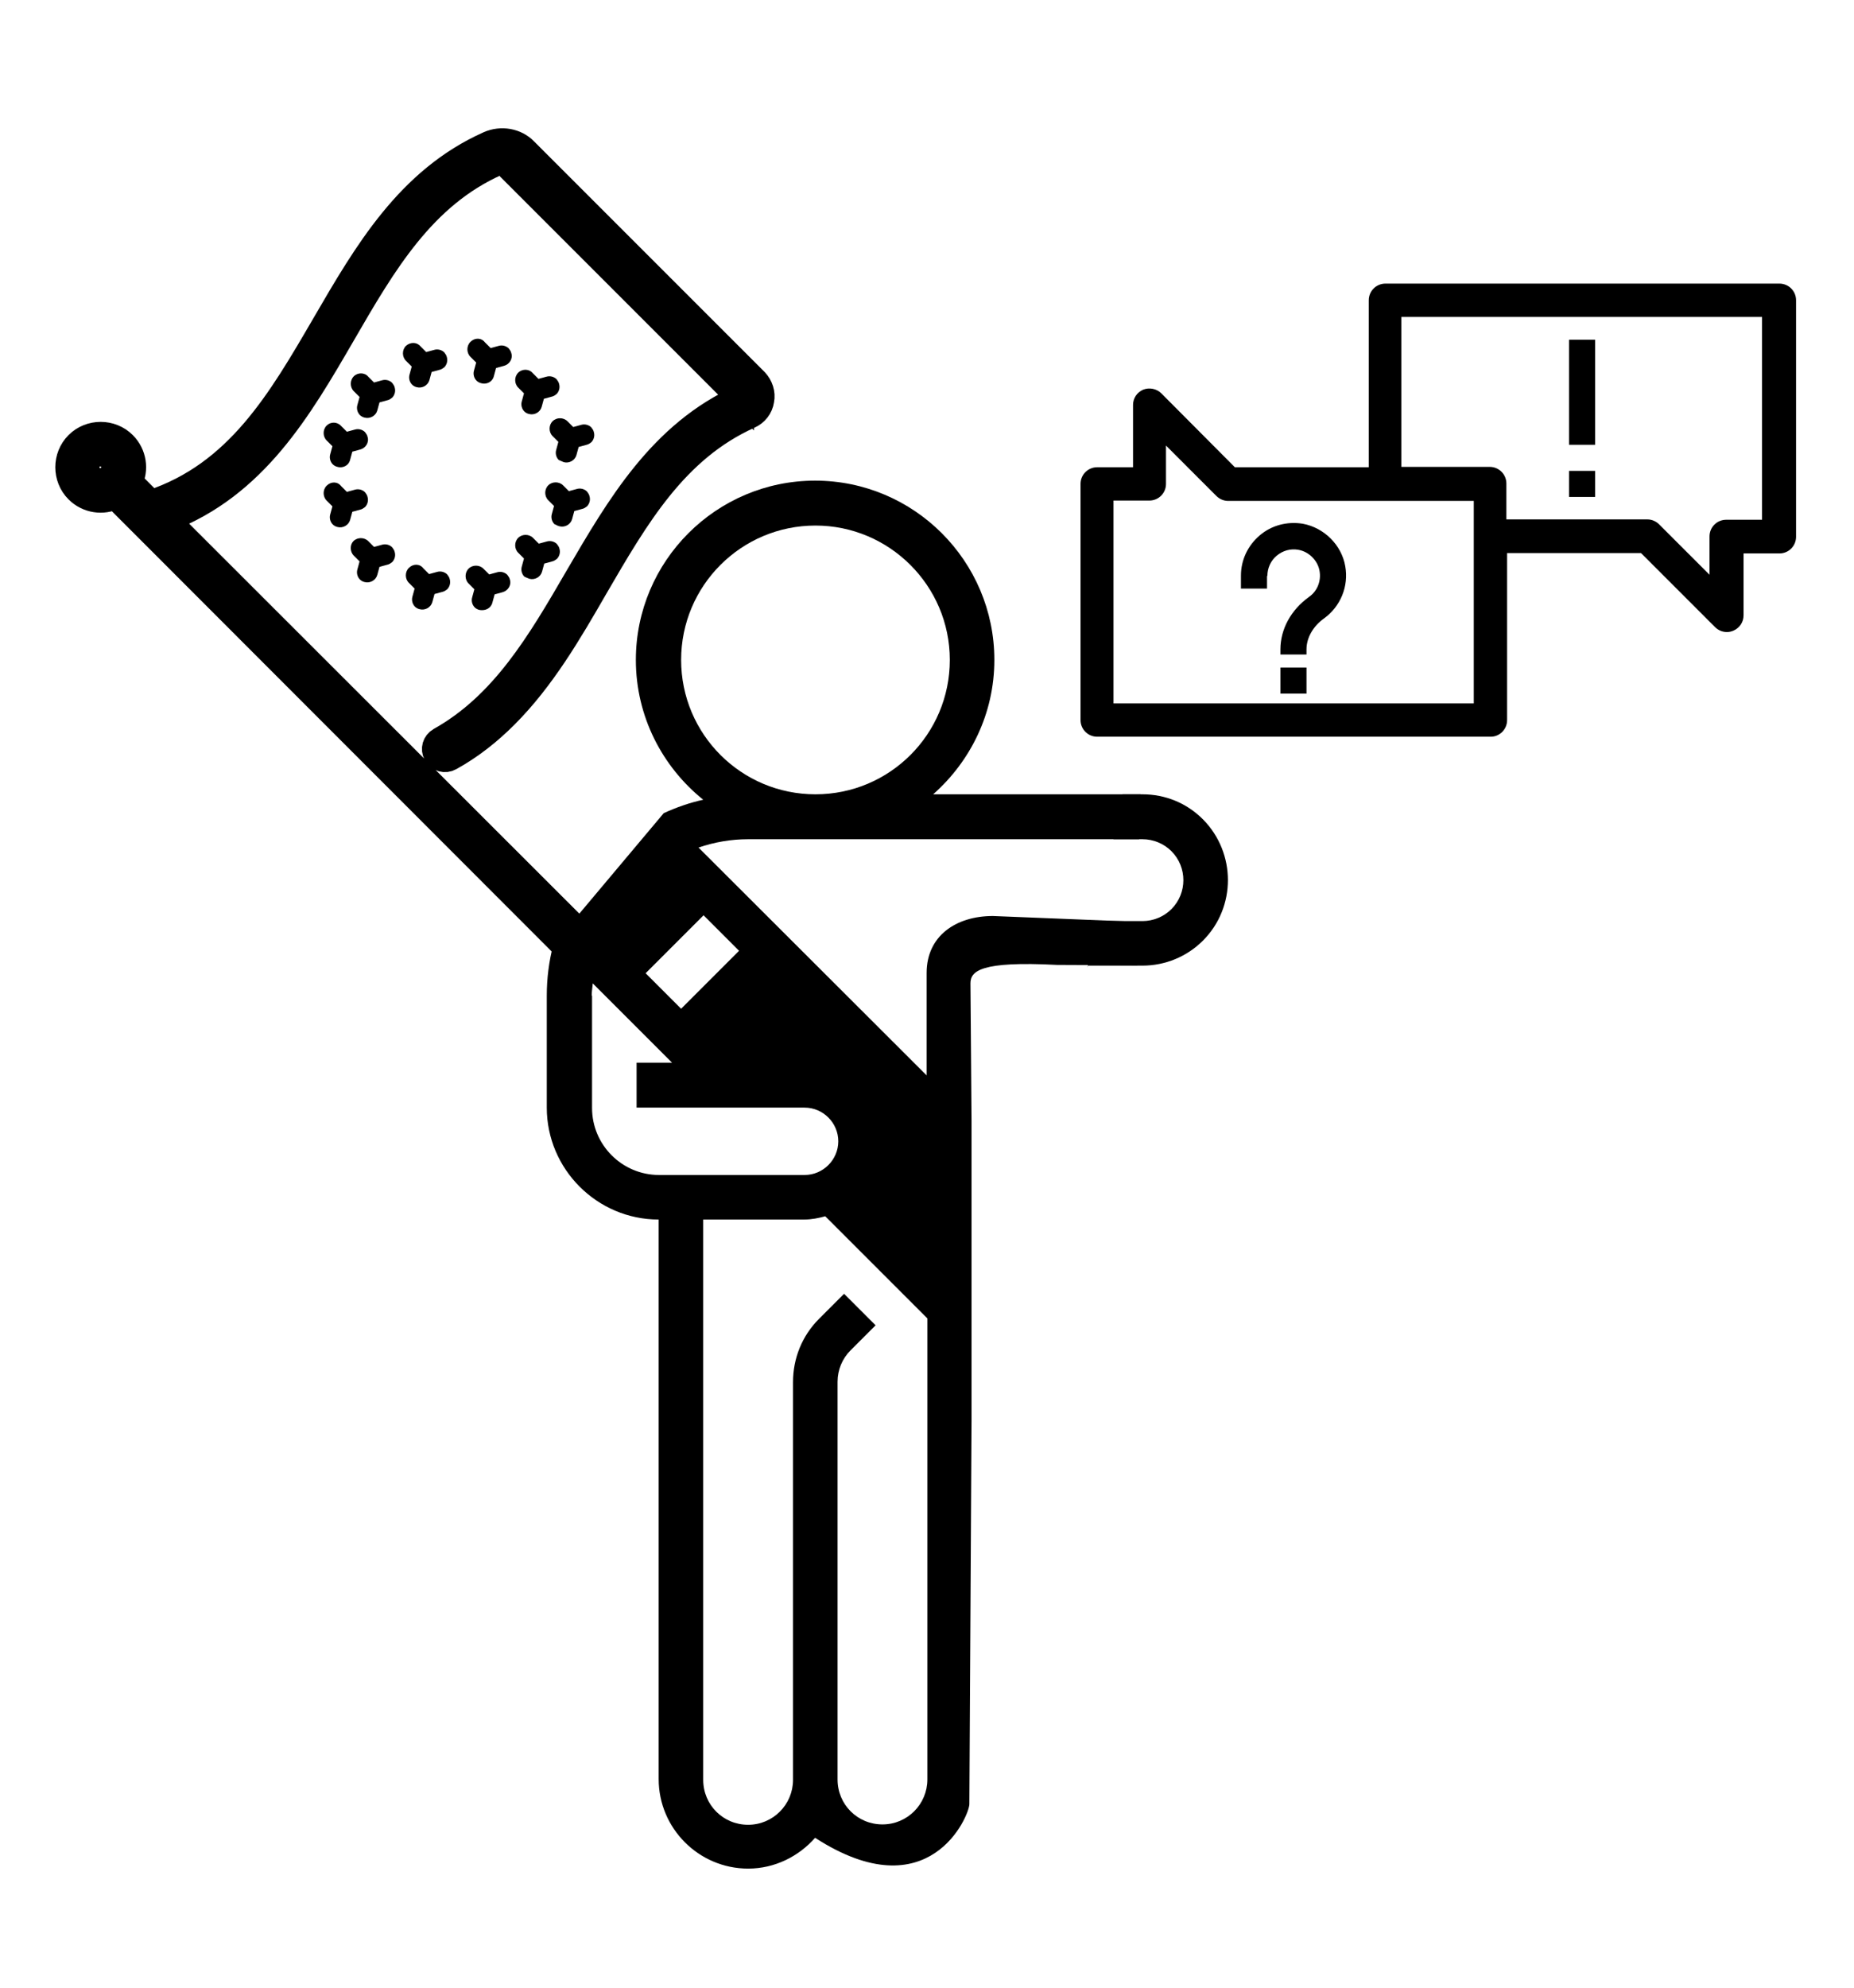 <?xml version="1.0" encoding="utf-8"?>
<!-- Generator: Adobe Illustrator 23.0.6, SVG Export Plug-In . SVG Version: 6.00 Build 0)  -->
<svg version="1.1" xmlns="http://www.w3.org/2000/svg" xmlns:xlink="http://www.w3.org/1999/xlink" x="0px" y="0px"
	 viewBox="0 0 512 548.8" style="enable-background:new 0 0 512 548.8;" xml:space="preserve">
<style type="text/css">
	.st0{display:none;}
	.st1{display:inline;}
	.st2{stroke:#000000;stroke-width:4;stroke-miterlimit:10;}
	.st3{fill:none;stroke:#000000;stroke-width:3.5;stroke-miterlimit:10;}
	.st4{stroke:#000000;stroke-width:7;stroke-miterlimit:10;}
	.st5{fill:none;stroke:#000000;stroke-width:7;stroke-miterlimit:10;}
	.st6{stroke:#000000;stroke-width:2;stroke-miterlimit:10;}
	.st7{clip-path:url(#SVGID_2_);}
	.st8{stroke:#000000;stroke-width:3;stroke-miterlimit:10;}
	.st9{clip-path:url(#SVGID_4_);}
</style>
<g id="Var._1" class="st0">
	<g class="st1">
		<path d="M259-774.6c0,20.5-16.6,37.1-37.1,37.1s-37.1-16.6-37.1-37.1s16.6-37.1,37.1-37.1S259-795.1,259-774.6 M182.3-712.8
			l-16,16l-21.4-21.4c-2.1-2.1-3.3-5-3.3-8c0-6.2,5.1-11.3,11.3-11.3c3,0,5.9,1.2,8,3.3L182.3-712.8z M160.1-681.9
			c0-1.1,0.2-2.2,0.3-3.4l21.9,21.9h-9.8v12.4h46.4c5.1,0,9.3,4.2,9.3,9.3s-4.2,9.3-9.3,9.3h-40.2c-10.2,0-18.5-8.3-18.5-18.5
			V-681.9z M191-620.1h27.8c2,0,4-0.4,5.8-0.9l28.2,28.2v127.3c0,6.8-5.5,12.4-12.4,12.4c-6.8,0-12.4-5.5-12.4-12.4v-105.1v-4.7
			c0-3.3,1.3-6.4,3.6-8.7l6.9-6.9l-8.7-8.7l-6.9,6.9c-4.7,4.7-7.2,10.9-7.2,17.5v4.7v105.1c0,6.8-5.5,12.4-12.4,12.4
			c-6.8,0-12.4-5.5-12.4-12.4V-620.1z M235.3-627.8c3.2-3.8,5.2-8.6,5.2-13.9c0-11.9-9.7-21.6-21.6-21.6h-19.1l-6.2-6.2l16-16
			l77.8,77.8l-16,16L235.3-627.8z M283.9-586.8l8.4-8.4l2.1,10.5L283.9-586.8z M200.8-694.3l-16,16l-9.8-9.8l16-16L200.8-694.3z
			 M129.2-726.2c0,6.3,2.5,12.3,6.9,16.7l13.5,13.5c-1.2,4.6-1.8,9.3-1.8,14.1v30.9c0,17,13.9,30.9,30.9,30.9v154.5
			c0,13.6,11.1,24.7,24.7,24.7c7.4,0,14-3.4,18.5-8.5c31.6,20.4,42.6-6.2,42.6-9.3l0.6-105.8v-16l3.1,3.1l41.8,8.4l-8.4-41.8
			l-36.6-36.6l-0.3-37.9c0-3.4,2.8-6.2,23.9-5.1l22.2,0.1c-0.2-7.3,0.3-7.8,0-12l-39.9-1.6c-10.2,0-18.3,5.5-18.3,15.7v28.3
			l-63.1-63.1c4.4-1.5,9-2.3,13.7-2.3h108c0-4.2,0.2-8.3,0.4-12.4h-57.3c10.3-9.1,16.9-22.3,16.9-37.1c0-27.3-22.2-49.5-49.5-49.5
			s-49.5,22.2-49.5,49.5c0,15.6,7.3,29.5,18.6,38.6c-3.7,0.8-7.4,2.1-10.9,3.7L169.6-743c-4.5-4.5-10.4-6.9-16.7-6.9
			C139.8-749.9,129.2-739.3,129.2-726.2"/>
	</g>
	<g class="st1">
		<path class="st2" d="M361.5-833.1c1.5-0.7,3.3-0.2,4,1.3l71.4,141.1c0.7,1.5,0.2,3.3-1.3,4c-1.5,0.7-3.3,0.2-4-1.3l-71.4-141.1
			C359.5-830.5,360-832.3,361.5-833.1 M359.1-837.8c-3.5,1.8-5.2,5.6-4.3,9.3c-3.1,3.3-11.7,13.1-18,27.5
			c-4.5,10.4-6.9,21.1-7.2,31.7c-0.2,8.6,1.1,17.2,3.8,25.7c-6.4,4.1-8.8,12.4-5.3,19.3c3.5,6.9,11.6,9.9,18.7,7.2
			c4.9,6.6,10.5,12.4,16.9,17.1c8.3,6.1,17.8,10.7,28.3,13.4c3.3,0.9,4.7-4.2,1.4-5.1c-18.4-4.9-32.9-15-43.4-30.3c0,0,0,0,0,0
			c-9.5-13.7-15.2-30.4-14.9-47.2c0.2-9.9,2.4-19.9,6.6-29.7c5.1-11.8,12-20.5,15.6-24.5l68,134.4c-4.4,0.4-12.3,0.7-21.6-0.6
			c-3.4-0.5-4.2,4.8-0.8,5.2c11.9,1.7,21.5,0.9,25.2,0.4c2.4,2.8,6.6,3.8,10,2c3.8-1.9,5.5-6.5,3.9-10.4l-71.3-140.9l0.1,0l-0.5-0.9
			C368.2-838.2,363.2-839.9,359.1-837.8"/>
	</g>
	<g class="st1">
		<path d="M297.2-690.2l15,0c6.3,0,12.3-2.5,16.7-6.9c9.2-9.2,9.2-24.2,0-33.5c-4.5-4.5-10.4-6.9-16.7-6.9h-5.5l-2.5,12.4l8,0
			c3,0,5.9,1.2,8,3.3c4.4,4.4,4.4,11.6,0,16c-2.1,2.1-5,3.3-8,3.3l-12.6,0l-2.6,12.9C297.1-689.9,297.2-690.1,297.2-690.2"/>
	</g>
	<g class="st1">
		<g>
			<g>
				<path class="st2" d="M332.4-554.6C332.4-554.6,332.4-554.6,332.4-554.6H312c-1.5,0-2.8,1.3-2.8,2.8c0,0,0,0,0,0v47.6
					c0,1.5,1.3,2.8,2.8,2.8c0,0,0,0,0,0h20.4c1.5,0,2.8-1.3,2.8-2.8c0,0,0,0,0,0v-47.6C335.2-553.3,333.9-554.6,332.4-554.6z
					 M329.6-507h-14.8v-42h14.8V-507z"/>
			</g>
		</g>
		<g>
			<g>
				<path class="st2" d="M433.2-577C433.2-577,433.2-577,433.2-577h-22.4c-1.5,0-2.8,1.3-2.8,2.8c0,0,0,0,0,0v70
					c0,1.5,1.3,2.8,2.8,2.8c0,0,0,0,0,0h22.4c1.5,0,2.8-1.3,2.8-2.8c0,0,0,0,0,0v-70C436-575.7,434.7-577,433.2-577z M430.4-507
					h-16.8v-64.4h16.8V-507z"/>
			</g>
		</g>
		<g>
			<g>
				<path class="st2" d="M399.6-563C399.6-563,399.6-563,399.6-563h-22.4c-1.5,0-2.8,1.3-2.8,2.8c0,0,0,0,0,0v56
					c0,1.5,1.3,2.8,2.8,2.8c0,0,0,0,0,0h22.4c1.5,0,2.8-1.3,2.8-2.8c0,0,0,0,0,0v-56C402.4-561.7,401.1-563,399.6-563z M396.8-507
					H380v-50.4h16.8V-507z"/>
			</g>
		</g>
		<g>
			<g>
				<path class="st2" d="M366-596.6C366-596.6,366-596.6,366-596.6h-22.4c-1.5,0-2.8,1.3-2.8,2.8c0,0,0,0,0,0v89.6
					c0,1.5,1.3,2.8,2.8,2.8c0,0,0,0,0,0H366c1.5,0,2.8-1.3,2.8-2.8c0,0,0,0,0,0v-89.6C368.8-595.3,367.5-596.6,366-596.6z
					 M363.2-507h-16.8v-84h16.8V-507z"/>
			</g>
		</g>
		<g>
			<g>
				<path class="st2" d="M466.8-540.6C466.8-540.6,466.8-540.6,466.8-540.6h-22.4c-1.5,0-2.8,1.3-2.8,2.8c0,0,0,0,0,0v33.6
					c0,1.5,1.3,2.8,2.8,2.8c0,0,0,0,0,0h22.4c1.5,0,2.8-1.3,2.8-2.8c0,0,0,0,0,0v-33.6C469.6-539.3,468.3-540.6,466.8-540.6z
					 M464-507h-16.8v-28H464V-507z"/>
			</g>
		</g>
		<g>
			<g>
				<path class="st2" d="M471.7-608c-0.2-0.2-0.4-0.4-0.6-0.5l-11.2-7.2c-1.3-0.8-3-0.5-3.9,0.8c-0.3,0.5-0.4,1-0.4,1.5v5.6h-9.7
					l-21.6-32.4c-1-1.3-2.8-1.6-4.1-0.6c-0.2,0.2-0.4,0.4-0.6,0.6L388.9-594l-31.6-73.6c-0.4-1.1-1.5-1.7-2.6-1.7
					c-1.1,0-2.1,0.7-2.6,1.8L316.5-577h-10.1v5.6h12c1.2,0,2.2-0.7,2.6-1.8l33.9-86.1l30.9,72.1c0.6,1.4,2.3,2.1,3.7,1.5
					c0.5-0.2,0.9-0.6,1.2-1l31.3-46.9l20.1,30.1c0.5,0.8,1.4,1.2,2.3,1.2h11.2v5.6c0,1.5,1.3,2.8,2.8,2.8c0.7,0,1.3-0.2,1.8-0.7
					l11.2-9.6C472.6-605.1,472.7-606.8,471.7-608z M461.2-602.7v-5.6l3.7,2.4L461.2-602.7z"/>
			</g>
		</g>
	</g>
	<g class="st1">
		<path d="M713.3-636.2c-1.2,4.6-1.8,9.3-1.8,14.1v30.9c0,17,13.9,30.9,30.9,30.9v154.5c0,13.6,11.1,24.7,24.7,24.7
			c7.4,0,14-3.4,18.5-8.5c31.6,20.4,42.6-6.2,42.6-9.3l0.6-105.8v-16l3.1,3.1l33.5-33.5L829-587.5l-0.3-37.9c0-3.4,2.8-6.2,23.9-5.1
			l22.2,0.1c-0.2-7.3,0.3-7.8,0-12l-39.9-1.6c-10.2,0-18.3,5.5-18.3,15.7v28.3L753.5-663c4.4-1.5,9-2.3,13.7-2.3h108
			c0-4.2,0.2-8.3,0.4-12.4h-57.3c10.3-9.1,16.9-22.3,16.9-37.1c0-27.3-22.2-49.5-49.5-49.5c-27.3,0-49.5,22.2-49.5,49.5
			c0,15.6,7.3,29.5,18.6,38.6c-3.7,0.8-7.4,2.1-10.9,3.7 M764.6-634.4l-16,16l-9.8-9.8l16-16L764.6-634.4z M799-568
			c3.2-3.8,5.2-8.6,5.2-13.9c0-11.9-9.7-21.6-21.6-21.6h-19.1l-6.2-6.2l16-16l77.8,77.8l-16,16L799-568z M754.8-560.2h27.8
			c2,0,4-0.4,5.8-0.9l28.2,28.2v127.3c0,6.8-5.5,12.4-12.4,12.4c-6.8,0-12.4-5.5-12.4-12.4v-105.1v-4.7c0-3.3,1.3-6.4,3.6-8.7
			l6.9-6.9l-8.7-8.7l-6.9,6.9c-4.7,4.7-7.2,10.9-7.2,17.5v4.7v105.1c0,6.8-5.5,12.4-12.4,12.4c-6.8,0-12.4-5.5-12.4-12.4V-560.2z
			 M723.9-622.1c0-1.1,0.2-2.2,0.3-3.4l21.9,21.9h-9.8v12.4h46.4c5.1,0,9.3,4.2,9.3,9.3s-4.2,9.3-9.3,9.3h-40.2
			c-10.2,0-18.5-8.3-18.5-18.5V-622.1z M746-653l-16,16 M822.8-714.8c0,20.5-16.6,37.1-37.1,37.1c-20.5,0-37.1-16.6-37.1-37.1
			s16.6-37.1,37.1-37.1C806.1-751.9,822.8-735.2,822.8-714.8"/>
		<path d="M859-630.4l15,0c6.3,0,12.3-2.5,16.7-6.9c9.2-9.2,9.2-24.2,0-33.5c-4.5-4.5-10.4-6.9-16.7-6.9h-5.5l-2.5,12.4l8,0
			c3,0,5.9,1.2,8,3.3c4.4,4.4,4.4,11.6,0,16c-2.1,2.1-5,3.3-8,3.3l-12.6,0l-2.6,12.9C858.9-630,858.9-630.2,859-630.4"/>
		<path d="M945-518.8c-10.7-10.1-24.3-16.5-38.8-18.4l-40.2-3.6l-15.3-2.9l-16,16.5l11.1,13c-17.6,20.2-21.9,48.8-11,73.3l3.6,6.8
			c19,32.7,61,43.7,93.7,24.7c1.7-1,3.4-2.1,5.1-3.2c1.5-1,1.8-3.1,0.8-4.6c-1-1.5-3.1-1.8-4.6-0.8c-26.2,18.4-62.1,13.9-82.9-10.5
			c-1.4-1.6-2.7-3.3-3.9-5l-4.1-6.9c-15.9-30.5-4.1-68.1,26.5-84c30.5-15.9,68.2-4,84.1,26.5c12.3,23.6,8.3,52.4-10.1,71.7
			c-1.2,1.3-1.2,3.4,0.1,4.7c1.3,1.2,3.4,1.2,4.7-0.1C973.7-449.1,972.6-492.7,945-518.8 M904.7-517.8c2.2,0.3,4.3,0.7,6.5,1.3
			L904.7-517.8z M852-450.9c-10.1-25.2,2.2-53.8,27.4-63.9c5.9-2.3,12.3-3.5,18.6-3.5l19.5,4.3c25.3,10.1,37.6,38.6,27.5,63.9
			c-10,25.2-38.7,37.5-63.9,27.5c-1.3-0.5-2.6-1.1-3.9-1.7c-1.7-0.7-3.6,0-4.4,1.6c-0.7,1.7,0,3.6,1.6,4.4c19.8,8.9,43,5.7,59.5-8.4
			c23.3-20.1,25.9-55.3,5.8-78.6c-9.6-11.1-23.2-18-37.9-19.2c-30.7-2.3-57.5,20.7-59.8,51.4c-0.6,8.4,0.7,16.9,3.8,24.7
			c0.7,1.7,2.6,2.5,4.3,1.8C851.8-447.3,852.6-449.2,852-450.9"/>
		<path class="st3" d="M945-518.8c-10.7-10.1-24.3-16.5-38.8-18.4l-40.2-3.6l-15.3-2.9l-16,16.5l11.1,13
			c-17.6,20.2-21.9,48.8-11,73.3l3.6,6.8c19,32.7,61,43.7,93.7,24.7c1.7-1,3.4-2.1,5.1-3.2c1.5-1,1.8-3.1,0.8-4.6
			c-1-1.5-3.1-1.8-4.6-0.8c-26.2,18.4-62.1,13.9-82.9-10.5c-1.4-1.6-2.7-3.3-3.9-5l-4.1-6.9c-15.9-30.5-4.1-68.1,26.5-84
			c30.5-15.9,68.2-4,84.1,26.5c12.3,23.6,8.3,52.4-10.1,71.7c-1.2,1.3-1.2,3.4,0.1,4.7c1.3,1.2,3.4,1.2,4.7-0.1
			C973.7-449.1,972.6-492.7,945-518.8z M904.7-517.8c2.2,0.3,4.3,0.7,6.5,1.3L904.7-517.8z M852-450.9
			c-10.1-25.2,2.2-53.8,27.4-63.9c5.9-2.3,12.3-3.5,18.6-3.5l19.5,4.3c25.3,10.1,37.6,38.6,27.5,63.9c-10,25.2-38.7,37.5-63.9,27.5
			c-1.3-0.5-2.6-1.1-3.9-1.7c-1.7-0.7-3.6,0-4.4,1.6c-0.7,1.7,0,3.6,1.6,4.4c19.8,8.9,43,5.7,59.5-8.4c23.3-20.1,25.9-55.3,5.8-78.6
			c-9.6-11.1-23.2-18-37.9-19.2c-30.7-2.3-57.5,20.7-59.8,51.4c-0.6,8.4,0.7,16.9,3.8,24.7c0.7,1.7,2.6,2.5,4.3,1.8
			C851.8-447.3,852.6-449.2,852-450.9z"/>
	</g>
	<g class="st1">
		<path class="st4" d="M811.4-804.4c-0.8-0.2-1.6,0-2.1,0.6c-0.5,0.6-0.7,1.4-0.5,2.1c0.3,0.7,0.9,1.3,1.7,1.4
			c1.5,0.4,3.1,0.6,4.7,0.7v17.2h-6.3c-1.2,0-2.1,0.9-2.1,2.1c0,1.2,0.9,3.9,2.1,3.9h6.3v12.6c0,1.2-0.9,2.1-2.1,2.1h-6.3h-4.2
			h-14.7h-4.2h-14.7h-4.2h-6.3c-1.2,0-2.1-0.9-2.1-2.1v-12.6h42.1c1.2,0,2.1-2.7,2.1-3.9c0-1.2-0.9-2.1-2.1-2.1h-42.1v-17.2
			c1.6-0.1,3.1-0.3,4.7-0.6c0.8-0.1,1.4-0.6,1.7-1.4c0.3-0.7,0.1-1.6-0.5-2.1c-0.5-0.6-1.4-0.8-2.1-0.6
			c-10.5,2.3-21.3-1.8-27.7-10.3c-13.3-17.5-1.6-44.4,22.5-43.9c-0.4,2.1-0.6,4.2-0.7,6.3c0,1.2,0.9,2.1,2.1,2.1
			c1.2,0,2.1-0.9,2.1-2.1c0-15.1,12.2-27.4,27.4-27.4s27.4,12.2,27.4,27.4c0,1.2,0.9,2.1,2.1,2.1c1.2,0,2.1-0.9,2.1-2.1
			c0-2.1-0.2-4.2-0.6-6.3c14.1-0.2,26.1,10.2,27.8,24.2c1,8.8-2.3,17.5-8.8,23.5C829.1-804.9,820.1-802.5,811.4-804.4z M848.7-834.8
			c-2-16.6-16.5-28.8-33.1-28c-4.4-12.6-16.4-21.1-29.8-21.1c-13.4,0-25.3,8.5-29.8,21.1c-14.7-1-28,8.4-32.1,22.5
			c-2.8,9.2-1.2,19.2,4.3,27.1c5.5,7.9,14.3,12.9,23.9,13.5v35.8c0,1.7,0.7,3.3,1.8,4.5c1.2,1.2,2.8,1.8,4.5,1.8h54.7
			c3.5,0,6.3-2.8,6.3-6.3v-35.8c8.6-0.6,16.6-4.7,22.2-11.3C847.1-817.6,849.7-826.2,848.7-834.8"/>
		<path class="st5" d="M848.7-834.8c-2-16.6-16.5-28.8-33.1-28c-4.4-12.6-16.4-21.1-29.8-21.1c-13.4,0-25.3,8.5-29.8,21.1
			c-14.7-1-28,8.4-32.1,22.5c-2.8,9.2-1.2,19.2,4.3,27.1c5.5,7.9,14.3,12.9,23.9,13.5v35.8c0,1.7,0.7,3.3,1.8,4.5
			c1.2,1.2,2.8,1.8,4.5,1.8h54.7c3.5,0,6.3-2.8,6.3-6.3v-35.8c8.6-0.6,16.6-4.7,22.2-11.3C847.1-817.6,849.7-826.2,848.7-834.8z"/>
	</g>
</g>
<g id="Kultur__x26__Kongress">
	<g>
		<g>
			<path d="M152.8,260.8c-1.2,4.6-1.8,9.3-1.8,14.1v30.9c0,17,13.9,30.9,30.9,30.9v154.5c0,13.6,11.1,24.7,24.7,24.7
				c7.4,0,14-3.4,18.5-8.5c31.6,20.4,42.6-6.2,42.6-9.3l0.6-105.8v-16v-66.9l-0.3-37.9c0-3.4,2.8-6.2,23.9-5.1l22.2,0.1
				c-0.2-7.3,0.3-7.8,0-12l-39.9-1.6c-10.2,0-18.3,5.5-18.3,15.7v28.3L192.9,234c4.4-1.5,9-2.3,13.7-2.3h108c0-4.2,0.2-8.3,0.4-12.4
				h-57.3c10.3-9.1,16.9-22.3,16.9-37.1c0-27.3-22.2-49.5-49.5-49.5c-27.3,0-49.5,22.2-49.5,49.5c0,15.6,7.3,29.5,18.6,38.6
				c-3.7,0.8-7.4,2.1-10.9,3.7 M204.1,262.5l-16,16l-9.8-9.8l16-16L204.1,262.5z M222.1,293.5 M194.3,336.7h27.8c2,0,4-0.4,5.8-0.9
				l28.2,28.2v127.3c0,6.8-5.5,12.4-12.4,12.4s-12.4-5.5-12.4-12.4V386.2v-4.7c0-3.3,1.3-6.4,3.6-8.7l6.9-6.9l-8.7-8.7l-6.9,6.9
				c-4.7,4.7-7.2,10.9-7.2,17.5v4.7v105.1c0,6.8-5.5,12.4-12.4,12.4s-12.4-5.5-12.4-12.4V336.7z M163.4,274.9c0-1.1,0.2-2.2,0.3-3.4
				l21.9,21.9h-9.8v12.4h46.4c5.1,0,9.3,4.2,9.3,9.3s-4.2,9.3-9.3,9.3h-40.2c-10.2,0-18.5-8.3-18.5-18.5V274.9z M185.5,244l-16,16
				 M262.3,182.2c0,20.5-16.6,37.1-37.1,37.1c-20.5,0-37.1-16.6-37.1-37.1c0-20.5,16.6-37.1,37.1-37.1
				C245.6,145.1,262.3,161.7,262.3,182.2"/>
			<path d="M300.5,266.6l15,0c6.3,0,12.3-2.5,16.7-6.9c9.2-9.2,9.2-24.2,0-33.5c-4.5-4.5-10.4-6.9-16.7-6.9H310l-2.5,12.4l8,0
				c3,0,5.9,1.2,8,3.3c4.4,4.4,4.4,11.6,0,16c-2.1,2.1-5,3.3-8,3.3l-12.6,0l-2.6,12.9C300.4,266.9,300.4,266.8,300.5,266.6"/>
		</g>
		<path d="M97.7,153.4l1.6,1.6l-0.6,2.2c-0.3,1,0,2.1,0.7,2.8c0.3,0.3,0.8,0.6,1.3,0.7c1.5,0.4,3.1-0.5,3.5-2l0.6-2.2l2.2-0.6
			c0.5-0.1,0.9-0.4,1.3-0.7c0.7-0.7,1-1.8,0.7-2.8c-0.1-0.5-0.4-0.9-0.7-1.3c-0.7-0.7-1.8-1-2.8-0.7l-2.2,0.6l-1.6-1.6
			c-1.1-1.1-3-1.1-4.1,0C96.6,150.4,96.6,152.3,97.7,153.4L97.7,153.4z"/>
		<path d="M143.1,102.9c-1.1,1.1-1.1,3,0,4.1l1.6,1.6l-0.6,2.2c-0.3,1,0,2.1,0.7,2.8c0.3,0.3,0.8,0.6,1.3,0.7c1.5,0.4,3.1-0.5,3.5-2
			l0.6-2.2l2.2-0.6c0.5-0.1,0.9-0.4,1.3-0.7c0.7-0.7,1-1.8,0.7-2.8c-0.1-0.5-0.4-0.9-0.7-1.3c-0.7-0.7-1.8-1-2.8-0.7l-2.2,0.6
			l-1.6-1.6C146.1,101.8,144.2,101.8,143.1,102.9L143.1,102.9z"/>
		<path d="M146.2,159.8c1.5,0.4,3.1-0.5,3.5-2l0.6-2.2l2.2-0.6c0.5-0.1,0.9-0.4,1.3-0.7c0.7-0.7,1-1.8,0.7-2.8
			c-0.1-0.5-0.4-0.9-0.7-1.3c-0.7-0.7-1.8-1-2.8-0.7l-2.2,0.6l-1.6-1.6c-1.1-1.1-3-1.1-4.1,0s-1.1,3,0,4.1l1.6,1.6l-0.6,2.2
			c-0.3,1,0,2.1,0.7,2.8C145.2,159.4,145.7,159.6,146.2,159.8z"/>
		<path d="M97.7,103.9c-1.1,1.1-1.1,3,0,4.1l1.6,1.6l-0.6,2.2c-0.3,1,0,2.1,0.7,2.8c0.3,0.3,0.8,0.6,1.3,0.7c1.5,0.4,3.1-0.5,3.5-2
			l0.6-2.2l2.2-0.6c0.5-0.1,0.9-0.4,1.3-0.7c0.7-0.7,1-1.8,0.7-2.8c-0.1-0.5-0.4-0.9-0.7-1.3c-0.7-0.7-1.8-1-2.8-0.7l-2.2,0.6
			l-1.6-1.6C100.7,102.8,98.8,102.8,97.7,103.9L97.7,103.9z"/>
		<path d="M135.3,167.6c0.3-0.3,0.6-0.8,0.7-1.3l0.6-2.2l2.2-0.6c1.5-0.4,2.5-2,2-3.5c-0.1-0.5-0.4-0.9-0.7-1.3
			c-0.7-0.7-1.8-1-2.8-0.7l-2.2,0.6l-1.6-1.6c-1.1-1.1-3-1.1-4.1,0c-1.1,1.1-1.1,3,0,4.1l1.6,1.6l-0.6,2.2c-0.3,1,0,2.1,0.7,2.8
			c0.3,0.3,0.8,0.6,1.3,0.7C133.6,168.6,134.6,168.3,135.3,167.6L135.3,167.6z"/>
		<path d="M112.1,95.5c-1.1,1.1-1.1,3,0,4.1l1.6,1.6l-0.6,2.2c-0.3,1,0,2.1,0.7,2.8c0.3,0.3,0.8,0.6,1.3,0.7c1.5,0.4,3.1-0.5,3.5-2
			l0.6-2.2l2.2-0.6c0.5-0.1,0.9-0.4,1.3-0.7c0.7-0.7,1-1.8,0.7-2.8c-0.1-0.5-0.4-0.9-0.7-1.3c-0.7-0.7-1.8-1-2.8-0.7l-2.2,0.6
			l-1.6-1.6C115.1,94.4,113.3,94.4,112.1,95.5L112.1,95.5z"/>
		<path d="M155.7,127.6c1.5,0.4,3.1-0.5,3.5-2l0.6-2.2l2.2-0.6c0.5-0.1,0.9-0.4,1.3-0.7c0.7-0.7,1-1.8,0.7-2.8
			c-0.1-0.5-0.4-0.9-0.7-1.3c-0.7-0.7-1.8-1-2.8-0.7l-2.2,0.6l-1.6-1.6c-1.1-1.1-3-1.1-4.1,0c-1.1,1.1-1.1,3,0,4.1l1.6,1.6l-0.6,2.2
			c-0.3,1,0,2.1,0.7,2.8C154.8,127.2,155.2,127.4,155.7,127.6L155.7,127.6z"/>
		<path d="M90.2,134.1c-1.1,1.1-1.1,3,0,4.1l1.6,1.6l-0.6,2.2c-0.3,1,0,2.1,0.7,2.8c0.3,0.3,0.8,0.6,1.3,0.7c1.5,0.4,3.1-0.5,3.5-2
			l0.6-2.2l2.2-0.6c0.5-0.1,0.9-0.4,1.3-0.7c0.7-0.7,1-1.8,0.7-2.8c-0.1-0.5-0.4-0.9-0.7-1.3c-0.7-0.7-1.8-1-2.8-0.7l-2.2,0.6
			l-1.6-1.6C93.2,132.9,91.4,132.9,90.2,134.1L90.2,134.1z"/>
		<path d="M154.5,145.3c1.5,0.4,3.1-0.5,3.5-2l0.6-2.2l2.2-0.6c0.5-0.1,0.9-0.4,1.3-0.7c0.7-0.7,1-1.8,0.7-2.8
			c-0.1-0.5-0.4-0.9-0.7-1.3c-0.7-0.7-1.8-1-2.8-0.7l-2.2,0.6l-1.6-1.6c-1.1-1.1-3-1.1-4.1,0c-1.1,1.1-1.1,3,0,4.1l1.6,1.6l-0.6,2.2
			c-0.3,1,0,2.1,0.7,2.8C153.6,144.9,154,145.2,154.5,145.3L154.5,145.3z"/>
		<path d="M90.2,117.5c-1.1,1.1-1.1,3,0,4.1l1.6,1.6l-0.6,2.2c-0.3,1,0,2.1,0.7,2.8c0.3,0.3,0.8,0.6,1.3,0.7c1,0.3,2.1,0,2.8-0.7
			c0.3-0.3,0.6-0.8,0.7-1.3l0.6-2.2l2.2-0.6c1.5-0.4,2.5-2,2-3.5c-0.1-0.5-0.4-0.9-0.7-1.3c-0.7-0.7-1.8-1-2.8-0.7l-2.2,0.6
			l-1.6-1.6C93.1,116.4,91.3,116.4,90.2,117.5L90.2,117.5z"/>
		<path d="M112.9,156.8c-1.1,1.1-1.1,3,0,4.1l1.6,1.6l-0.6,2.2c-0.3,1,0,2.1,0.7,2.8c0.3,0.3,0.8,0.6,1.3,0.7c1.5,0.4,3.1-0.5,3.5-2
			l0.6-2.2l2.2-0.6c0.5-0.1,0.9-0.4,1.3-0.7c0.7-0.7,1-1.8,0.7-2.8c-0.1-0.5-0.4-0.9-0.7-1.3c-0.7-0.7-1.8-1-2.8-0.7l-2.2,0.6
			l-1.6-1.6C115.9,155.6,114.1,155.6,112.9,156.8L112.9,156.8z"/>
		<path d="M129.9,94.4c-1.1,1.1-1.1,3,0,4.1l1.6,1.6l-0.6,2.2c-0.3,1,0,2.1,0.7,2.8c0.3,0.3,0.8,0.6,1.3,0.7c1,0.3,2.1,0,2.8-0.7
			c0.3-0.3,0.6-0.8,0.7-1.3l0.6-2.2l2.2-0.6c1.5-0.4,2.5-2,2-3.5c-0.1-0.5-0.4-0.9-0.7-1.3c-0.7-0.7-1.8-1-2.8-0.7l-2.2,0.6
			l-1.6-1.6C132.9,93.2,131.1,93.2,129.9,94.4L129.9,94.4z"/>
		<path class="st4" d="M135,39.7c-22.2,9.9-33.9,30.1-45.3,49.7c-12.4,21.3-24,41.4-48,49.4l-5.8-5.8c1.7-3.4,1.1-7.6-1.7-10.4
			c-3.5-3.5-9.3-3.5-12.8,0c-3.5,3.5-3.5,9.3,0,12.8c2.8,2.8,7,3.4,10.4,1.7L156.6,262c1.1,1.1,3,1.1,4.1,0c1.1-1.1,1.1-3,0-4.1
			L46.1,143.4c24.3-9.3,36.6-30.5,48.5-51C106,72.7,116.8,54.1,137.3,45c1.3-0.6,2.8-0.3,3.7,1.7l63.7,63.7c0-1,0.1-0.9,0.1-0.8
			c0,0.1-0.1,0.1-0.1,0.1c-22.1,9.9-33.8,30.1-45.2,49.6c-10.5,18.1-20.5,35.2-38,45c-1.4,0.8-1.9,2.5-1.1,3.9s2.5,1.9,3.9,1.1
			c5.8-3.2,10.8-7.2,15.3-11.7c10.2-10.2,17.6-22.9,24.8-35.4c11.4-19.6,22.1-38.1,42.5-47.3c1.8-0.8,3.1-2.4,3.4-4.4
			c0.4-1.9-0.3-3.9-1.6-5.3l-63.7-63.7C142.5,38.9,138.4,38.2,135,39.7L135,39.7z M25.4,126.7c1.3-1.3,3.4-1.3,4.6,0s1.3,3.4,0,4.6
			c-1.3,1.3-3.4,1.3-4.6,0S24.1,128,25.4,126.7z"/>
		<path class="st6" d="M415.2,198.8v-47.1h38.4l20.7,20.7c0.7,0.7,1.6,1.1,2.6,1.1c0.5,0,0.9-0.1,1.4-0.3c1.4-0.6,2.2-1.9,2.2-3.3
			v-18.1h10.9c2,0,3.6-1.6,3.6-3.6V82.9c0-2-1.6-3.6-3.6-3.6H382.6c-2,0-3.6,1.6-3.6,3.6V130h-38.4L320,109.3c-1-1-2.6-1.3-3.9-0.8
			c-1.4,0.6-2.2,1.9-2.2,3.3V130h-10.9c-2,0-3.6,1.6-3.6,3.6v65.2c0,2,1.6,3.6,3.6,3.6h108.7C413.6,202.4,415.2,200.8,415.2,198.8z
			 M386.2,86.5h101.4v58h-10.9c-2,0-3.6,1.6-3.6,3.6v13l-15.6-15.6c-0.7-0.7-1.6-1.1-2.6-1.1h-39.9v-10.9c0-2-1.6-3.6-3.6-3.6h-25.4
			V86.5z M408,195.2H306.5v-58h10.9c2,0,3.6-1.6,3.6-3.6v-13l15.6,15.6c0.7,0.7,1.6,1.1,2.6,1.1H408V195.2z"/>
		<path d="M433.3,130h7.2v7.2h-7.2V130z"/>
		<path d="M433.3,93.8h7.2v29h-7.2V93.8z"/>
		<path d="M350,159c0-2.1,0.9-4.2,2.6-5.6c1.7-1.4,3.8-2,6-1.6c2.8,0.5,5.3,2.9,5.8,5.8c0.5,2.8-0.6,5.6-2.9,7.2
			c-5,3.6-7.9,8.9-7.9,14.5v1.4h7.2v-1.4c0-3.2,1.8-6.4,4.9-8.6c4.5-3.3,6.8-8.8,5.8-14.4c-1-5.8-5.8-10.6-11.7-11.7
			c-4.3-0.7-8.6,0.4-11.9,3.2c-3.3,2.8-5.2,6.8-5.2,11.1v3.6h7.2V159z"/>
		<path d="M353.6,184.3h7.2v7.2h-7.2V184.3z"/>
	</g>
</g>
<g id="Gesundheitsmanagement" class="st0">
	<g class="st1">
		<g>
			<path class="st4" d="M223.4,103.2c-0.8-0.2-1.6,0-2.1,0.6c-0.5,0.6-0.7,1.4-0.5,2.1c0.3,0.7,0.9,1.3,1.7,1.4
				c1.5,0.4,3.1,0.6,4.7,0.7v17.2h-6.3c-1.2,0-2.1,0.9-2.1,2.1c0,1.2,0.9,3.9,2.1,3.9h6.3v12.6c0,1.2-0.9,2.1-2.1,2.1h-6.3h-4.2
				h-14.7h-4.2h-14.7h-4.2h-6.3c-1.2,0-2.1-0.9-2.1-2.1v-12.6h52.1c1.2,0,2.1-2.7,2.1-3.9c0-1.2-0.9-2.1-2.1-2.1h-52.1V108
				c1.6-0.1,3.1-0.3,4.7-0.6c0.8-0.1,1.4-0.6,1.7-1.4c0.3-0.7,0.1-1.6-0.5-2.1c-0.5-0.6-1.4-0.8-2.1-0.6
				c-10.5,2.3-21.3-1.8-27.7-10.3c-13.3-17.5-1.6-44.4,22.5-43.9c-0.4,2.1-0.6,4.2-0.7,6.3c0,1.2,0.9,2.1,2.1,2.1
				c1.2,0,2.1-0.9,2.1-2.1c0-15.1,12.2-27.4,27.4-27.4S225,40.3,225,55.4c0,1.2,0.9,2.1,2.1,2.1c1.2,0,2.1-0.9,2.1-2.1
				c0-2.1-0.2-4.2-0.6-6.3c14.1-0.2,26.1,10.2,27.8,24.2c1,8.8-2.3,17.5-8.8,23.5C241,102.7,232,105.1,223.4,103.2z M260.6,72.8
				c-2-16.6-16.5-28.8-33.1-28c-4.4-12.6-16.4-21.1-29.8-21.1s-25.3,8.5-29.8,21.1c-14.7-1-28,8.4-32.1,22.5
				c-2.8,9.2-1.2,19.2,4.3,27.1c5.5,7.9,14.3,12.9,23.9,13.5v35.8c0,1.7,0.7,3.3,1.8,4.5c1.2,1.2,2.8,1.8,4.5,1.8H225
				c3.5,0,6.3-2.8,6.3-6.3V108c8.6-0.6,16.6-4.7,22.2-11.3C259,90,261.6,81.4,260.6,72.8"/>
			<path class="st5" d="M260.6,72.8c-2-16.6-16.5-28.8-33.1-28c-4.4-12.6-16.4-21.1-29.8-21.1s-25.3,8.5-29.8,21.1
				c-14.7-1-28,8.4-32.1,22.5c-2.8,9.2-1.2,19.2,4.3,27.1c5.5,7.9,14.3,12.9,23.9,13.5v35.8c0,1.7,0.7,3.3,1.8,4.5
				c1.2,1.2,2.8,1.8,4.5,1.8H225c3.5,0,6.3-2.8,6.3-6.3V108c8.6-0.6,16.6-4.7,22.2-11.3C259,90,261.6,81.4,260.6,72.8z"/>
		</g>
		<g>
			<defs>
				<rect id="SVGID_1_" x="122.6" y="147.9" width="186.1" height="383.3"/>
			</defs>
			<clipPath id="SVGID_2_">
				<use xlink:href="#SVGID_1_"  style="overflow:visible;"/>
			</clipPath>
			<path class="st7" d="M293,266.1c-2.1,2.1-5,3.3-8,3.3l-9.3,0l-29.8-1.2c-10.2,0-18.3,5.5-18.3,15.7v28.3l-0.4,31.3l-17.2,0.6
				c3.2-3.8,5.2-8.6,5.2-13.9c0-26.9-42.1-21.3-58.2-21.6c-4.6,0-9.8,0-9.8,0V321h46.4c5.1,0,9.3,4.2,9.3,9.3s-4.2,9.3-9.3,9.3
				h-40.2c-10.2,0-18.5-8.3-18.5-18.5l0.4-18.8c0,0-0.6-30.9,9.9-41.4c10.2-10.2,20.6-12.1,21.3-12.3l0,0l0,0
				c3.8-1.1,7.7-1.7,11.6-1.7h107.1c2.9,0.1,5.7,1.2,7.7,3.3C297.4,254.5,297.4,261.7,293,266.1 M196.7,234.4
				c-20.5,0-37.1-16.6-37.1-37.1c0-20.5,16.6-37.1,37.1-37.1c20.5,0,37.1,16.6,37.1,37.1C233.8,217.8,217.2,234.4,196.7,234.4
				 M165.8,351.9h27.8c2,0,34,0,34,0v154.5c0,6.8-5.5,12.4-12.4,12.4s-12.4-5.5-12.4-12.4V401.3v-4.7c0-3.3,1.3-6.4,3.6-8.7l6.9-6.9
				l-8.7-8.7l-6.9,6.9c-4.7,4.7-7.2,10.9-7.2,17.5v4.7v105.1c0,6.8-5.5,12.4-12.4,12.4s-12.4-5.5-12.4-12.4V351.9z M301.8,241.3
				c-4.1-4.1-9.4-6.5-15.2-6.9c0,0,0,0,0-0.1h-1.3c-0.1,0-0.2,0-0.2,0h-5.5l0,0h-50.2c10.3-9.1,16.9-22.3,16.9-37.1
				c0-27.3-22.2-49.5-49.5-49.5c-27.3,0-49.5,22.2-49.5,49.5c0,15.6,7.3,29.5,18.6,38.6c-3.7,0.8-8.4,1.6-14.4,4.2
				c-6,2.6-11.9,5.1-20.1,17.9c-7.1,11-8.8,27.3-8.8,32.1V321c0,17,13.9,30.9,30.9,30.9v154.5c0,13.6,11.1,24.7,24.7,24.7
				c7.4,0,14-3.4,18.5-8.5c31.6,20.4,42.6-6.2,42.6-9.3l0.6-105.8v-16v-66.9l-0.3-37.9c0-3.4,2.8-6.2,23.9-5.1l6.3,0l-0.1,0.5
				c0.1-0.2,0.1-0.3,0.2-0.5l15,0c0,0,0,0,0,0l0.7,0c0,0,0,0,0,0c6-0.2,11.7-2.6,16-6.9C311,265.6,311,250.6,301.8,241.3"/>
		</g>
		<path d="M387.2,183.7c-3.6,0-6.9-1.3-9.2-3.6c-2.9-2.9-4.1-7.3-3.4-12c0.7-4.3,3-8.6,6.5-12c3.5-3.5,7.7-5.8,12-6.5
			c4.7-0.8,9,0.5,12,3.4c2.9,2.9,4.1,7.3,3.4,12c-0.7,4.3-3,8.6-6.5,12c-3.5,3.5-7.7,5.8-12,6.5C389,183.6,388.1,183.7,387.2,183.7z
			 M395.8,156.7c-3,0-6.7,1.6-9.6,4.6c-2.4,2.4-4,5.3-4.4,8.1c-0.2,1.4-0.4,3.9,1.3,5.6c2.9,2.9,9.1,1.4,13.6-3.1
			c2.4-2.4,4-5.3,4.4-8.1c0.2-1.4,0.4-3.9-1.3-5.6C398.9,157.1,397.5,156.7,395.8,156.7z"/>
		<path class="st8" d="M310.7,259.6c-3.1,0-6.2-1.2-8.5-3.5c-4.7-4.7-4.7-12.3,0-17l58.9-58.9c-1.2-4-1.4-8.5-0.7-12.9
			c1.2-7.5,5.2-14.9,11.1-20.8c5.9-5.9,13.3-9.8,20.8-11.1c9.1-1.5,17.6,1,23.5,6.9c5.9,5.9,8.4,14.4,6.9,23.5
			c-1.2,7.5-5.2,14.9-11.1,20.8c-5.9,5.9-13.3,9.8-20.8,11.1c-4.3,0.7-8.6,0.5-12.5-0.6l-59,59C316.8,258.5,313.7,259.6,310.7,259.6
			z M397.4,142.3c-1.3,0-2.6,0.1-3.9,0.3c-6,1-12,4.2-16.9,9c-4.8,4.8-8,10.8-9,16.9c-0.7,4-0.3,8,1.1,11.4l0.9,2.2l-62.2,62.2
			c-1.8,1.8-1.8,4.8,0,6.6c1.8,1.8,4.8,1.8,6.6,0l62.3-62.3l2.2,0.8c3.3,1.3,7.2,1.6,11.1,0.9c6-1,12-4.2,16.9-9
			c4.8-4.8,8-10.8,9-16.9c1.1-6.7-0.6-13-4.8-17.1C407.2,144.1,402.6,142.3,397.4,142.3z"/>
	</g>
</g>
<g id="Fachschule_Ges__x26__Soziales" class="st0">
	<g class="st1">
		<path d="M218,132c0,20.5-16.6,37.1-37.1,37.1s-37.1-16.6-37.1-37.1S160.5,95,180.9,95S218,111.6,218,132 M141.3,193.9l-16,16
			l-21.4-21.4c-2.1-2.1-3.3-5-3.3-8c0-6.2,5.1-11.3,11.3-11.3c3,0,5.9,1.2,8,3.3L141.3,193.9z M119.1,224.8c0-1.1,0.2-2.2,0.3-3.4
			l21.9,21.9h-9.8v12.4h46.4c5.1,0,9.3,4.2,9.3,9.3s-4.2,9.3-9.3,9.3h-40.2c-10.2,0-18.5-8.3-18.5-18.5V224.8z M150,286.6h27.8
			c2,0,4-0.4,5.8-0.9l28.2,28.2v127.3c0,6.8-5.5,12.4-12.4,12.4c-6.8,0-12.4-5.5-12.4-12.4V336v-4.7c0-3.3,1.3-6.4,3.6-8.7l6.9-6.9
			l-8.7-8.7l-6.9,6.9c-4.7,4.7-7.2,10.9-7.2,17.5v4.7v105.1c0,6.8-5.5,12.4-12.4,12.4c-6.8,0-12.4-5.5-12.4-12.4V286.6z
			 M194.3,278.8c3.2-3.8,5.2-8.6,5.2-13.9c0-11.9-9.7-21.6-21.6-21.6h-19.1l-6.2-6.2l16-16l77.8,77.8l-16,16L194.3,278.8z
			 M242.9,319.9l8.4-8.4l2.1,10.5L242.9,319.9z M159.8,212.4l-16,16l-9.8-9.8l16-16L159.8,212.4z M88.2,180.4
			c0,6.3,2.5,12.3,6.9,16.7l13.5,13.5c-1.2,4.6-1.8,9.3-1.8,14.1v30.9c0,17,13.9,30.9,30.9,30.9v154.5c0,13.6,11.1,24.7,24.7,24.7
			c7.4,0,14-3.4,18.5-8.5c31.6,20.4,42.6-6.2,42.6-9.3l0.6-105.8v-16l3.1,3.1l41.8,8.4l-8.4-41.8l-36.6-36.6l-0.3-37.9
			c0-3.4,2.8-6.2,23.9-5.1l22.2,0.1c-0.2-7.3,0.3-7.8,0-12l-39.9-1.6c-10.2,0-18.3,5.5-18.3,15.7v28.3l-63.1-63.1
			c4.4-1.5,9-2.3,13.7-2.3h108c0-4.2,0.2-8.3,0.4-12.4h-57.3c10.3-9.1,16.9-22.3,16.9-37.1c0-27.3-22.2-49.5-49.5-49.5
			s-49.5,22.2-49.5,49.5c0,15.6,7.3,29.5,18.6,38.6c-3.7,0.8-7.4,2.1-10.9,3.7l-10.6-10.6c-4.5-4.5-10.4-6.9-16.7-6.9
			C98.8,156.8,88.2,167.4,88.2,180.4"/>
	</g>
	<g class="st1">
		<path d="M256.2,216.5l15,0c6.3,0,12.3-2.5,16.7-6.9c9.2-9.2,9.2-24.2,0-33.5c-4.5-4.5-10.4-6.9-16.7-6.9h-5.5l-2.5,12.4l8,0
			c3,0,5.9,1.2,8,3.3c4.4,4.4,4.4,11.6,0,16c-2.1,2.1-5,3.3-8,3.3l-12.6,0l-2.6,12.9C256.1,216.8,256.2,216.6,256.2,216.5"/>
	</g>
	<g class="st1">
		<g>
			<g>
				<path class="st2" d="M297.4,382.1C297.4,382.1,297.4,382.1,297.4,382.1H277c-1.5,0-2.8,1.3-2.8,2.8c0,0,0,0,0,0v47.6
					c0,1.5,1.3,2.8,2.8,2.8c0,0,0,0,0,0h20.4c1.5,0,2.8-1.3,2.8-2.8c0,0,0,0,0,0v-47.6C300.2,383.3,298.9,382.1,297.4,382.1z
					 M294.6,429.7h-14.8v-42h14.8V429.7z"/>
			</g>
		</g>
		<g>
			<g>
				<path class="st2" d="M398.2,339.7C398.2,339.7,398.2,339.7,398.2,339.7h-22.4c-1.5,0-2.8,1.3-2.8,2.8c0,0,0,0,0,0v90
					c0,1.5,1.3,2.8,2.8,2.8c0,0,0,0,0,0h22.4c1.5,0,2.8-1.3,2.8-2.8c0,0,0,0,0,0v-90C401,340.9,399.7,339.7,398.2,339.7z
					 M395.4,429.7h-16.8v-84.4h16.8V429.7z"/>
			</g>
		</g>
		<g>
			<g>
				<path class="st2" d="M364.6,373.7C364.6,373.7,364.6,373.7,364.6,373.7h-22.4c-1.5,0-2.8,1.3-2.8,2.8c0,0,0,0,0,0v56
					c0,1.5,1.3,2.8,2.8,2.8c0,0,0,0,0,0h22.4c1.5,0,2.8-1.3,2.8-2.8c0,0,0,0,0,0v-56C367.4,374.9,366.1,373.7,364.6,373.7z
					 M361.8,429.7H345v-50.4h16.8V429.7z"/>
			</g>
		</g>
		<g>
			<g>
				<path class="st2" d="M331,320.1C331,320.1,331,320.1,331,320.1h-22.4c-1.5,0-2.8,1.3-2.8,2.8c0,0,0,0,0,0v109.6
					c0,1.5,1.3,2.8,2.8,2.8c0,0,0,0,0,0H331c1.5,0,2.8-1.3,2.8-2.8c0,0,0,0,0,0V322.9C333.8,321.3,332.5,320.1,331,320.1z
					 M328.2,429.7h-16.8v-104h16.8V429.7z"/>
			</g>
		</g>
		<g>
			<g>
				<path class="st2" d="M431.8,396.1C431.8,396.1,431.8,396.1,431.8,396.1h-22.4c-1.5,0-2.8,1.3-2.8,2.8c0,0,0,0,0,0v33.6
					c0,1.5,1.3,2.8,2.8,2.8c0,0,0,0,0,0h22.4c1.5,0,2.8-1.3,2.8-2.8c0,0,0,0,0,0v-33.6C434.6,397.3,433.3,396.1,431.8,396.1z
					 M429,429.7h-16.8v-28H429V429.7z"/>
			</g>
		</g>
		<g>
			<g>
				<path class="st2" d="M436.7,308.7c-0.2-0.2-0.4-0.4-0.6-0.5l-11.2-7.2c-1.3-0.8-3-0.5-3.9,0.8c-0.3,0.5-0.4,1-0.4,1.5v5.6h-9.7
					l-21.6-32.4c-1-1.3-2.8-1.6-4.1-0.6c-0.2,0.2-0.4,0.4-0.6,0.6l-30.7,46.1L322.4,249c-0.4-1.1-1.5-1.7-2.6-1.7
					c-1.1,0-2.1,0.7-2.6,1.8l-35.7,90.6h-10.1v5.6h12c1.2,0,2.2-0.7,2.6-1.8l33.9-86.1l30.9,72.1c0.6,1.4,2.3,2.1,3.7,1.5
					c0.5-0.2,0.9-0.6,1.2-1l31.3-46.9l20.1,30.1c0.5,0.8,1.4,1.2,2.3,1.2h11.2v5.6c0,1.5,1.3,2.8,2.8,2.8c0.7,0,1.3-0.2,1.8-0.7
					l11.2-9.6C437.6,311.6,437.7,309.8,436.7,308.7z M426.2,314v-5.6l3.7,2.4L426.2,314z"/>
			</g>
		</g>
	</g>
	<g class="st1">
		<g>
			<g>
				<path class="st2" d="M397.4,140.8c-0.9-0.5-2.1-0.2-2.7,0.7l-38.6,66.4c-1.6,2.8-5.3,3.8-8.1,2.1l-40.8-23.8l2.3-3.9
					c3,0.6,10.6,2.3,17,6c14.8,8.6,23,17.8,23.1,17.9c0.4,0.5,1,0.7,1.7,0.7c0.6-0.1,1.2-0.4,1.5-1l43.5-74.9
					c0.5-0.8,0.3-1.8-0.4-2.4c0,0-1.2-1.1-3.2-2.8c-0.8-0.7-2.1-0.6-2.8,0.2c-0.7,0.8-0.6,2.1,0.2,2.8c0.8,0.7,1.4,1.2,1.9,1.7
					l-41.4,71.2c-3.3-3.3-10.8-10.1-22.2-16.7c-7.4-4.3-16.1-6.1-18.9-6.6c-1.5-2-6.2-7.9-13.5-12.2c-11.7-6.8-22.5-10.5-27.2-11.9
					l41.5-71.4c3.9,1.1,15.2,4.8,27.3,11.8c6.2,3.6,10.4,8.6,12,10.7l-38.9,67c-0.4,0.6-0.4,1.4,0,2c0.4,0.6,1,1,1.7,1
					c0.2,0,22.9-0.3,40.8,3.4c0.8,0.2,1.7-0.2,2.1-0.9l40.6-69.8c0.3-0.6,0.4-1.2,0.1-1.8c-0.3-0.6-0.8-1-1.5-1.1
					c-16.6-2.8-35.4-2.2-35.5-2.2c-1.1,0-1.9,0.9-1.9,2c0,1.1,0.9,1.9,2,1.9c0.2,0,16.5-0.5,31.9,1.7l-38.4,66.1
					c-14-2.7-29.9-3.2-36.8-3.2l37.9-65.1c0.4-0.6,0.4-1.4-0.1-2.1c-0.2-0.3-5.2-7.8-14-12.9c-15.4-8.9-29.1-12.5-29.7-12.6
					c-0.9-0.2-1.7,0.2-2.2,0.9l-43.5,74.9c-0.3,0.5-0.4,1.2-0.1,1.8c0.2,0.4,0.5,0.7,0.8,0.9c0.2,0.1,0.3,0.2,0.5,0.2
					c0.1,0,13.8,3.6,28.7,12.2c6.2,3.6,10.4,8.6,12,10.7l-2.3,4l-40.8-23.8c-2.8-1.6-3.8-5.3-2.1-8.1l38.6-66.4
					c0.5-0.9,0.2-2.1-0.7-2.7c-0.9-0.5-2.1-0.2-2.7,0.7l-38.6,66.4c-2.7,4.7-1.1,10.7,3.6,13.5l85.1,49.5c4.7,2.7,10.7,1.1,13.5-3.6
					l38.6-66.4C398.6,142.5,398.3,141.3,397.4,140.8z"/>
			</g>
		</g>
	</g>
</g>
<g id="Design_und_Digit." class="st0">
	<g class="st1">
		<g>
			<defs>
				<rect id="SVGID_3_" x="114.9" y="110" width="184.1" height="383.3"/>
			</defs>
			<clipPath id="SVGID_4_">
				<use xlink:href="#SVGID_3_"  style="overflow:visible;"/>
			</clipPath>
			<path class="st9" d="M244.7,159.4c0,20.5-16.6,37.1-37.1,37.1s-37.1-16.6-37.1-37.1c0-20.5,16.6-37.1,37.1-37.1
				S244.7,139,244.7,159.4 M168,221.3l-16,16l-21.4-21.4c-2.1-2.1-3.3-5-3.3-8c0-6.2,5.1-11.3,11.3-11.3c3,0,5.9,1.2,8,3.3
				L168,221.3z M145.8,252.2c0-1.1,0.2-2.2,0.3-3.4l21.9,21.9h-9.8v12.4h46.4c5.1,0,9.3,4.2,9.3,9.3s-4.2,9.3-9.3,9.3h-40.2
				c-10.2,0-18.5-8.3-18.5-18.5V252.2z M176.7,314h27.8c2,0,4-0.4,5.8-0.9l28.2,28.2v127.3c0,6.8-5.5,12.4-12.4,12.4
				s-12.4-5.5-12.4-12.4V363.4v-4.7c0-3.3,1.3-6.4,3.6-8.7l6.9-6.9l-8.7-8.7l-6.9,6.9c-4.7,4.7-7.2,10.9-7.2,17.5v4.7v105.1
				c0,6.8-5.5,12.4-12.4,12.4c-6.8,0-12.4-5.5-12.4-12.4V314z M221,306.2c3.2-3.8,5.2-8.6,5.2-13.9c0-11.9-9.7-21.6-21.6-21.6h-19.1
				l-6.2-6.2l16-16l77.8,77.8l-16,16L221,306.2z M269.6,347.3l8.4-8.4l2.1,10.5L269.6,347.3z M186.5,239.8l-16,16l-9.8-9.8l16-16
				L186.5,239.8z M114.9,207.8c0,6.3,2.5,12.3,6.9,16.7l13.5,13.5c-1.2,4.6-1.8,9.3-1.8,14.1v30.9c0,17,13.9,30.9,30.9,30.9v154.5
				c0,13.6,11.1,24.7,24.7,24.7c7.4,0,14-3.4,18.5-8.5c31.6,20.4,42.6-6.2,42.6-9.3l0.6-105.8v-16l3.1,3.1l41.8,8.4l-8.4-41.8
				l-36.6-36.6V246c0-3.4,2.8-6.2,6.2-6.2h42c-0.6-4.1-1-8.2-1.3-12.4h-40.6c-10.2,0-18.5,8.3-18.5,18.5v28.3l-63.1-63.1
				c4.4-1.5,9-2.3,13.7-2.3h108c0-4.2,0.2-8.3,0.4-12.4h-57.3c10.3-9.1,16.9-22.3,16.9-37.1c0-27.3-22.2-49.5-49.5-49.5
				s-49.5,22.2-49.5,49.5c0,15.6,7.3,29.5,18.6,38.6c-3.7,0.8-7.4,2.1-10.9,3.7l-10.6-10.6c-4.5-4.5-10.4-6.9-16.7-6.9
				C125.5,184.2,114.9,194.8,114.9,207.8"/>
		</g>
		<g>
			<g>
				<path class="st6" d="M392.1,126.5c0-32.1-26.1-58.2-58.2-58.2s-59.2,26.1-59.2,58.2c0,16.9,7.5,33,20.2,44
					c-1.9,1.9-3.1,4.5-3.1,7.3c0,2.6,1,5,2.7,6.8c-1.6,1.8-2.7,4.2-2.7,6.9s1,5,2.7,6.8c-1.6,1.8-2.7,4.2-2.7,6.9
					c0,4.5,2.9,8.2,6.8,9.6v24.6c0,0.9,0.4,1.8,1,2.4l0,0l31.8,30.8c0.7,0.7,1.5,1,2.4,1s1.8-0.3,2.4-1l30.8-30.8l0,0
					c0.6-0.6,1-1.5,1-2.4v-24.6c4-1.4,6.9-5.2,6.9-9.6c0-2.6-1-5-2.7-6.9c1.6-1.8,2.7-4.2,2.7-6.8s-1-5-2.7-6.9
					c1.6-1.8,2.7-4.2,2.7-6.8c0-2.9-1.2-5.5-3.1-7.3C384.6,159.5,392.1,143.4,392.1,126.5z M333.9,265.5l-5.4-5.4h10.9L333.9,265.5z
					 M346.2,253.2h-24.6L307.4,240l4.9-3.3l9.4,5.6c1.2,0.8,2.6,0.8,3.8,0l8.4-5.6l8.4,5.6c1.2,0.8,2.6,0.8,3.8,0l8.4-5.6l4.9,3.3
					L346.2,253.2z M361.3,233.1l-4.9-3.3c-1.2-0.8-2.6-0.8-3.8,0l-8.4,5.6l-8.4-5.6c-1.2-0.8-2.6-0.8-3.8,0l-8.4,5.6l-9.4-5.6
					c-1.2-0.8-2.6-0.8-3.8,0l-5,3.3v-17.6h55.8V233.1z M364.7,208.7H302c-1.9,0-3.4-1.5-3.4-3.4s1.5-3.4,3.4-3.4h62.6
					c1.9,0,3.4,1.5,3.4,3.4S366.6,208.7,364.7,208.7z M364.7,195H302c-1.9,0-3.4-1.5-3.4-3.4c0-1.9,1.5-3.4,3.4-3.4h62.6
					c1.9,0,3.4,1.5,3.4,3.4C368.1,193.4,366.6,195,364.7,195z M364.7,181.3H302c-1.9,0-3.4-1.5-3.4-3.4c0-1.9,1.5-3.4,3.4-3.4h62.6
					l0,0c1.9,0,3.4,1.5,3.4,3.4C368.1,179.7,366.6,181.3,364.7,181.3z M323.2,129.5c0.6,0.5,1.4,0.8,2.2,0.8c0.8,0,1.5-0.3,2.2-0.8
					c4.1-3.3,6.4-8.1,6.4-13.3c0-0.8-0.1-1.6-0.2-2.3c0-0.2-0.1-0.4-0.1-0.7c-0.1-0.6-0.2-1.2-0.4-1.7c-0.1-0.2-0.1-0.4-0.2-0.6
					c-0.2-0.7-0.5-1.4-0.9-2.1c-0.1-0.1-0.1-0.2-0.2-0.4c-0.3-0.6-0.6-1.1-1-1.7c-0.1-0.1-0.1-0.2-0.2-0.3c2-0.7,4.2-0.7,6.2,0
					c-0.1,0.1-0.1,0.2-0.2,0.3c-0.4,0.5-0.7,1.1-1,1.7c-0.1,0.1-0.1,0.2-0.2,0.4c-0.3,0.7-0.6,1.4-0.9,2.1c-0.1,0.2-0.1,0.4-0.2,0.6
					c-0.2,0.6-0.3,1.2-0.4,1.7c0,0.2-0.1,0.4-0.1,0.7c-0.1,0.8-0.2,1.6-0.2,2.3c0,5.1,2.3,10,6.4,13.3c0.6,0.5,1.4,0.8,2.2,0.8
					s1.5-0.3,2.2-0.8c4.1-3.3,6.4-8.1,6.4-13.3c0-0.8-0.1-1.6-0.2-2.3c0-0.2-0.1-0.4-0.1-0.7c-0.1-0.6-0.2-1.2-0.4-1.7
					c-0.1-0.2-0.1-0.4-0.2-0.6c-0.2-0.7-0.5-1.4-0.9-2.1c-0.1-0.1-0.1-0.3-0.2-0.4c-0.3-0.6-0.6-1.1-1-1.6c-0.1-0.1-0.1-0.2-0.2-0.3
					c1-0.3,2-0.5,3.1-0.5c5.5,0,10.3,5.1,10.3,11c0,5-2.2,9.8-6.1,13L342,141c-0.8,0.7-1.2,1.6-1.2,2.6v24H327v-24
					c0-1-0.5-2-1.2-2.6l-14.2-11c-3.9-3.2-6.1-8-6.1-13c0-5.9,4.8-11,10.3-11c1.1,0,2.1,0.2,3.1,0.5c-0.1,0.1-0.1,0.2-0.2,0.3
					c-0.4,0.5-0.7,1.1-1,1.6c-0.1,0.1-0.1,0.2-0.2,0.4c-0.3,0.7-0.6,1.4-0.9,2.1c-0.1,0.2-0.1,0.4-0.2,0.6c-0.2,0.6-0.3,1.2-0.4,1.7
					c0,0.2-0.1,0.4-0.1,0.7c-0.1,0.8-0.2,1.6-0.2,2.3C315.7,121.3,319.1,126.2,323.2,129.5z M323.6,116.2c0-0.7,0.1-1.3,0.2-2
					c0-0.2,0.1-0.3,0.1-0.5c0.2-0.6,0.4-1.3,0.7-1.9c0,0,0.1-0.1,0.1-0.1c0.2-0.4,0.4-0.7,0.6-1c0.2,0.3,0.5,0.7,0.6,1
					c0,0,0.1,0.1,0.1,0.1c0.3,0.6,0.5,1.2,0.7,1.9c0,0.2,0.1,0.3,0.1,0.5c0.1,0.7,0.2,1.3,0.2,2c0,0.7-0.1,1.3-0.2,2
					c0,0.2-0.1,0.3-0.1,0.5c-0.2,0.6-0.4,1.3-0.7,1.9c0,0-0.1,0.1-0.1,0.1c-0.2,0.4-0.4,0.7-0.6,1c-0.2-0.3-0.5-0.7-0.6-1
					c0,0-0.1-0.1-0.1-0.1c-0.3-0.6-0.5-1.2-0.7-1.9c0-0.2-0.1-0.3-0.1-0.5C323.7,117.5,323.6,116.9,323.6,116.2z M340.7,116.2
					c0-0.7,0.1-1.3,0.2-2c0-0.2,0.1-0.3,0.1-0.5c0.2-0.6,0.4-1.3,0.7-1.9c0,0,0.1-0.1,0.1-0.1c0.2-0.4,0.4-0.7,0.6-1
					c0.2,0.3,0.5,0.7,0.6,1c0,0,0.1,0.1,0.1,0.1c0.3,0.6,0.5,1.2,0.7,1.9c0,0.2,0.1,0.3,0.1,0.5c0.1,0.7,0.2,1.3,0.2,2
					c0,0.7-0.1,1.3-0.2,2c0,0.2-0.1,0.3-0.1,0.5c-0.2,0.6-0.4,1.3-0.7,1.9c0,0-0.1,0.1-0.1,0.1c-0.2,0.4-0.4,0.7-0.6,1
					c-0.2-0.3-0.5-0.7-0.6-1c0,0-0.1-0.1-0.1-0.1c-0.3-0.6-0.5-1.2-0.7-1.9c0-0.2-0.1-0.3-0.1-0.5
					C340.8,117.5,340.7,116.9,340.7,116.2z M364.6,167.6h-17v-22.4l12-10c5.4-4.5,8.6-11.2,8.6-18.3c0-9.7-7.8-17.9-17.1-17.9
					c-3,0-6,0.8-8.6,2.4c-5.3-3.1-11.8-3.1-17.1,0c-2.6-1.6-6.5-2.4-9.6-2.4c-9.3,0-17.1,8.2-17.1,17.9c0,7.1,3.1,13.7,8.6,18.3
					l13,10v22.4h-18c-12.9-9.7-20.6-25-20.6-41.1c0-28.3,24-51.4,52.4-51.4c28.3,0,51.4,23,51.4,51.4
					C385.2,142.6,377.6,157.9,364.6,167.6z"/>
			</g>
		</g>
	</g>
</g>
</svg>
